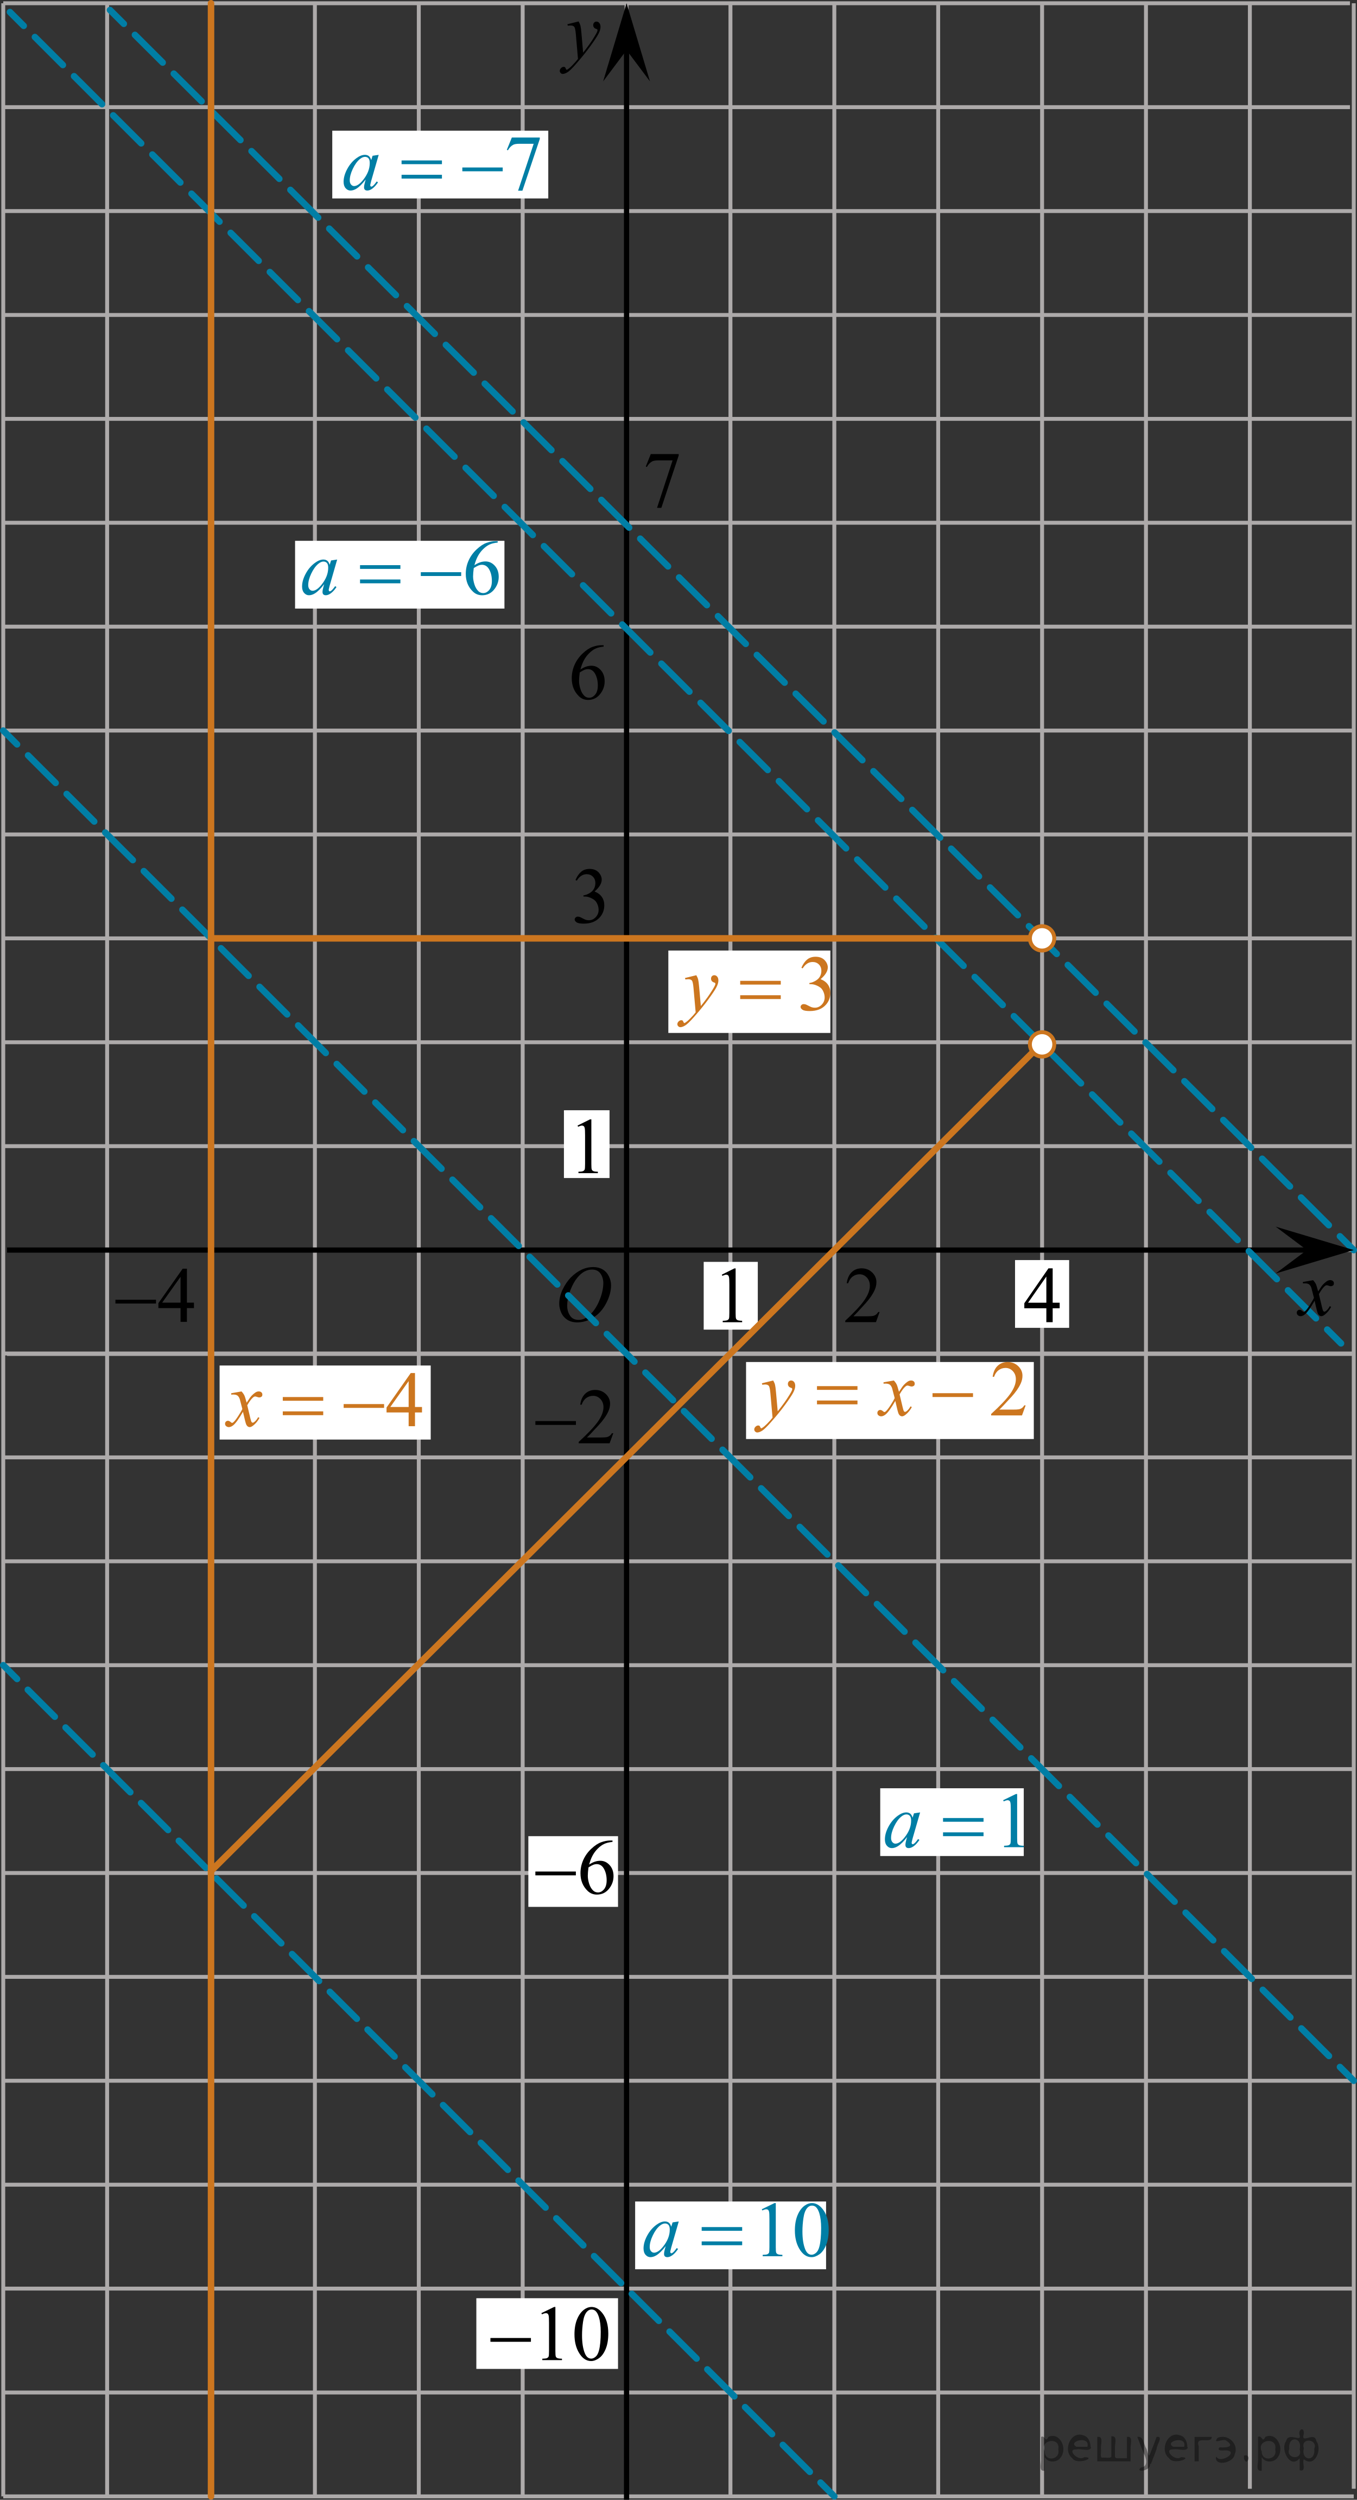 <?xml version="1.0" encoding="utf-8"?>
<!-- Generator: Adobe Illustrator 27.2.0, SVG Export Plug-In . SVG Version: 6.00 Build 0)  -->
<svg version="1.1" id="Слой_1" xmlns="http://www.w3.org/2000/svg" xmlns:xlink="http://www.w3.org/1999/xlink" x="0px" y="0px"
	 width="260.818px" height="480.386px" viewBox="0 0 260.818 480.386" enable-background="new 0 0 260.818 480.386"
	 xml:space="preserve">
<rect x="0" y="0" width="260.818" height="480.386" fill="#333333" stroke="none"/>
<g>
	<g>
		<g>
			<g>
				<g>
					<g>
						<g>
							<g>
								<g>
									<g>
										<g>
											<g>
												<g>
													<g>
														<g>
															<g>
																<g>
																	<g>
																		<g>
																			<g>
																				<g>
																					<g>
																						<defs>
																							<rect id="SVGID_1_" x="104.515" y="239.934" width="16.511" height="18.146"/>
																						</defs>
																						<clipPath id="SVGID_00000036228595815470486660000003582244515711146661_">
																							<use xlink:href="#SVGID_1_"  overflow="visible"/>
																						</clipPath>
																						<g clip-path="url(#SVGID_00000036228595815470486660000003582244515711146661_)">
																							<g enable-background="new    ">
																								<path d="M114.04,243.492c0.665,0,1.253,0.146,1.766,0.44c0.512,0.292,0.914,0.725,1.205,1.297
																									c0.29,0.572,0.435,1.166,0.435,1.78c0,1.09-0.311,2.233-0.935,3.43
																									c-0.623,1.197-1.437,2.111-2.441,2.741c-1.005,0.63-2.044,0.944-3.118,0.944
																									c-0.773,0-1.419-0.174-1.939-0.521c-0.52-0.347-0.904-0.806-1.153-1.375
																									c-0.248-0.57-0.373-1.122-0.373-1.657c0-0.95,0.225-1.889,0.676-2.815
																									s0.989-1.702,1.615-2.324c0.625-0.622,1.292-1.101,2.002-1.435S113.242,243.492,114.04,243.492
																									z M113.789,243.972c-0.493,0-0.974,0.124-1.444,0.371c-0.471,0.247-0.938,0.652-1.4,1.215
																									c-0.463,0.561-0.879,1.298-1.248,2.208c-0.453,1.119-0.68,2.177-0.68,3.171
																									c0,0.71,0.18,1.338,0.54,1.886c0.359,0.547,0.911,0.821,1.655,0.821
																									c0.448,0,0.888-0.113,1.319-0.338c0.431-0.225,0.88-0.609,1.348-1.154
																									c0.586-0.685,1.079-1.559,1.478-2.62c0.399-1.062,0.599-2.054,0.599-2.973
																									c0-0.68-0.18-1.281-0.54-1.804C115.055,244.233,114.513,243.972,113.789,243.972z"/>
																							</g>
																						</g>
																					</g>
																				</g>
																			</g>
																		</g>
																	</g>
																</g>
															</g>
														</g>
													</g>
												</g>
											</g>
										</g>
									</g>
								</g>
							</g>
						</g>
					</g>
				</g>
			</g>
		</g>
	</g>
</g>
<line fill="none" stroke="#ADAAAA" stroke-width="0.75" stroke-miterlimit="10" x1="220.258" y1="0.625" x2="220.258" y2="479.73"/>
<line fill="none" stroke="#ADAAAA" stroke-width="0.75" stroke-miterlimit="10" x1="200.292" y1="0.625" x2="200.292" y2="479.73"/>
<line fill="none" stroke="#ADAAAA" stroke-width="0.75" stroke-miterlimit="10" x1="180.323" y1="0.625" x2="180.323" y2="479.73"/>
<line fill="none" stroke="#ADAAAA" stroke-width="0.75" stroke-miterlimit="10" x1="160.359" y1="0.625" x2="160.359" y2="479.73"/>
<line fill="none" stroke="#ADAAAA" stroke-width="0.75" stroke-miterlimit="10" x1="140.392" y1="0.625" x2="140.392" y2="479.73"/>
<line fill="none" stroke="#ADAAAA" stroke-width="0.75" stroke-miterlimit="10" x1="120.424" y1="0.625" x2="120.424" y2="479.73"/>
<line fill="none" stroke="#ADAAAA" stroke-width="0.75" stroke-miterlimit="10" x1="100.46" y1="0.625" x2="100.46" y2="479.73"/>
<line fill="none" stroke="#ADAAAA" stroke-width="0.75" stroke-miterlimit="10" x1="80.491" y1="0.625" x2="80.491" y2="479.73"/>
<line fill="none" stroke="#ADAAAA" stroke-width="0.75" stroke-miterlimit="10" x1="60.525" y1="0.625" x2="60.525" y2="479.73"/>
<line fill="none" stroke="#ADAAAA" stroke-width="0.75" stroke-miterlimit="10" x1="40.559" y1="0.625" x2="40.559" y2="479.73"/>
<line fill="none" stroke="#ADAAAA" stroke-width="0.75" stroke-miterlimit="10" x1="20.59" y1="0.625" x2="20.59" y2="479.73"/>
<line fill="none" stroke="#ADAAAA" stroke-width="0.75" stroke-miterlimit="10" x1="0.625" y1="0.625" x2="0.625" y2="479.73"/>
<line fill="none" stroke="#ADAAAA" stroke-width="0.75" stroke-miterlimit="10" x1="0.625" y1="40.561" x2="260.193" y2="40.561"/>
<line fill="none" stroke="#ADAAAA" stroke-width="0.75" stroke-miterlimit="10" x1="0.625" y1="60.527" x2="260.193" y2="60.527"/>
<line fill="none" stroke="#ADAAAA" stroke-width="0.75" stroke-miterlimit="10" x1="0.625" y1="80.495" x2="260.193" y2="80.495"/>
<line fill="none" stroke="#ADAAAA" stroke-width="0.75" stroke-miterlimit="10" x1="0.625" y1="100.458" x2="260.193" y2="100.458"/>
<line fill="none" stroke="#ADAAAA" stroke-width="0.75" stroke-miterlimit="10" x1="0.625" y1="120.424" x2="260.193" y2="120.424"/>
<line fill="none" stroke="#ADAAAA" stroke-width="0.75" stroke-miterlimit="10" x1="0.625" y1="140.394" x2="260.193" y2="140.394"/>
<line fill="none" stroke="#ADAAAA" stroke-width="0.75" stroke-miterlimit="10" x1="0.625" y1="160.359" x2="260.193" y2="160.359"/>
<line fill="none" stroke="#ADAAAA" stroke-width="0.75" stroke-miterlimit="10" x1="0.625" y1="180.328" x2="260.193" y2="180.328"/>
<line fill="none" stroke="#ADAAAA" stroke-width="0.75" stroke-miterlimit="10" x1="0.625" y1="200.291" x2="260.193" y2="200.291"/>
<line fill="none" stroke="#ADAAAA" stroke-width="0.75" stroke-miterlimit="10" x1="0.625" y1="220.257" x2="260.193" y2="220.257"/>
<line fill="none" stroke="#ADAAAA" stroke-width="0.75" stroke-miterlimit="10" x1="1.352" y1="240.226" x2="260.193" y2="240.226"/>
<line fill="none" stroke="#ADAAAA" stroke-width="0.75" stroke-miterlimit="10" x1="1.352" y1="260.193" x2="260.193" y2="260.193"/>
<g>
	
		<line fill="none" stroke="#ADAAAA" stroke-width="0.75" stroke-miterlimit="10" x1="0.625" y1="260.101" x2="260.193" y2="260.101"/>
	
		<line fill="none" stroke="#ADAAAA" stroke-width="0.75" stroke-miterlimit="10" x1="0.625" y1="280.068" x2="260.193" y2="280.068"/>
	
		<line fill="none" stroke="#ADAAAA" stroke-width="0.75" stroke-miterlimit="10" x1="0.625" y1="300.037" x2="260.193" y2="300.037"/>
	<line fill="none" stroke="#ADAAAA" stroke-width="0.75" stroke-miterlimit="10" x1="0.625" y1="320" x2="260.193" y2="320"/>
	
		<line fill="none" stroke="#ADAAAA" stroke-width="0.75" stroke-miterlimit="10" x1="0.625" y1="339.966" x2="260.193" y2="339.966"/>
	
		<line fill="none" stroke="#ADAAAA" stroke-width="0.75" stroke-miterlimit="10" x1="0.625" y1="359.935" x2="260.193" y2="359.935"/>
	
		<line fill="none" stroke="#ADAAAA" stroke-width="0.75" stroke-miterlimit="10" x1="0.625" y1="379.897" x2="260.193" y2="379.897"/>
	
		<line fill="none" stroke="#ADAAAA" stroke-width="0.75" stroke-miterlimit="10" x1="0.625" y1="399.862" x2="260.193" y2="399.862"/>
	
		<line fill="none" stroke="#ADAAAA" stroke-width="0.75" stroke-miterlimit="10" x1="0.625" y1="419.835" x2="260.193" y2="419.835"/>
	
		<line fill="none" stroke="#ADAAAA" stroke-width="0.75" stroke-miterlimit="10" x1="0.625" y1="439.802" x2="260.193" y2="439.802"/>
	
		<line fill="none" stroke="#ADAAAA" stroke-width="0.75" stroke-miterlimit="10" x1="0.625" y1="459.769" x2="260.193" y2="459.769"/>
	
		<line fill="none" stroke="#ADAAAA" stroke-width="0.75" stroke-miterlimit="10" x1="0.625" y1="479.73" x2="260.193" y2="479.73"/>
</g>
<line fill="none" stroke="#ADAAAA" stroke-width="0.75" stroke-miterlimit="10" x1="260.193" y1="0.625" x2="260.193" y2="478.266"/>
<line fill="none" stroke="#ADAAAA" stroke-width="0.75" stroke-miterlimit="10" x1="240.227" y1="0.625" x2="240.227" y2="478.266"/>
<line fill="none" stroke="#ADAAAA" stroke-width="0.75" stroke-miterlimit="10" x1="0.627" y1="0.625" x2="259.468" y2="0.625"/>
<line fill="none" stroke="#ADAAAA" stroke-width="0.75" stroke-miterlimit="10" x1="0.627" y1="20.591" x2="259.468" y2="20.591"/>
<line fill="none" stroke="#000000" stroke-miterlimit="10" x1="120.424" y1="480.386" x2="120.424" y2="8.131"/>
<rect x="135.252" y="242.496" fill="#FFFFFF" width="10.397" height="13.021"/>
<line fill="none" stroke="#000000" stroke-miterlimit="10" x1="1.352" y1="240.226" x2="253.593" y2="240.226"/>
<polygon points="120.426,9.631 115.926,15.637 120.426,0.625 124.926,15.637 "/>
<g>
	<defs>
		<rect id="SVGID_00000065758264598228887220000004930357178740134294_" x="104.889" y="1.167" width="13.74" height="16.7"/>
	</defs>
	<clipPath id="SVGID_00000176036390104462012370000005396548209790425513_">
		<use xlink:href="#SVGID_00000065758264598228887220000004930357178740134294_"  overflow="visible"/>
	</clipPath>
	<g clip-path="url(#SVGID_00000176036390104462012370000005396548209790425513_)">
		<g>
			<path d="M111.219,4.147c0.17,0.29,0.28,0.56,0.35,0.81c0.06,0.25,0.13,0.75,0.19,1.48l0.32,3.68c0.3-0.36,0.72-0.93,1.28-1.7
				c0.27-0.38,0.61-0.89,1-1.55c0.24-0.4,0.39-0.68,0.44-0.84c0.03-0.08,0.04-0.16,0.04-0.25c0-0.05-0.02-0.1-0.05-0.13
				s-0.12-0.08-0.27-0.12c-0.15-0.05-0.27-0.13-0.36-0.26c-0.1-0.13-0.14-0.27-0.14-0.44c0-0.2,0.06-0.37,0.18-0.49
				c0.12-0.12,0.27-0.19,0.44-0.19c0.22,0,0.4,0.09,0.55,0.27s0.23,0.43,0.23,0.75c0,0.39-0.13,0.84-0.4,1.35
				c-0.27,0.51-0.78,1.28-1.54,2.33s-1.68,2.19-2.75,3.42c-0.74,0.85-1.29,1.39-1.65,1.61s-0.67,0.33-0.92,0.33
				c-0.15,0-0.29-0.06-0.4-0.18s-0.17-0.25-0.17-0.41c0-0.19,0.08-0.37,0.24-0.53c0.16-0.16,0.33-0.24,0.52-0.24
				c0.1,0,0.18,0.02,0.24,0.07c0.04,0.03,0.08,0.1,0.13,0.21c0.05,0.12,0.09,0.2,0.13,0.24c0.02,0.02,0.05,0.04,0.09,0.04
				c0.03,0,0.08-0.03,0.16-0.08c0.27-0.17,0.59-0.44,0.94-0.81c0.47-0.49,0.82-0.89,1.05-1.2l-0.41-4.74
				c-0.07-0.78-0.17-1.26-0.31-1.43s-0.37-0.25-0.69-0.25c-0.1,0-0.29,0.01-0.55,0.04l-0.07-0.28l2.16-0.54V4.147z"/>
		</g>
	</g>
</g>
<g>
	<g>
		
			<line fill="none" stroke="#007EA5" stroke-width="1.25" stroke-linecap="round" stroke-linejoin="round" x1="0.625" y1="320" x2="3.277" y2="322.652"/>
		
			<line fill="none" stroke="#007EA5" stroke-width="1.25" stroke-linecap="round" stroke-linejoin="round" stroke-dasharray="7.329,2.932" x1="5.35" y1="324.724" x2="156.671" y2="476.042"/>
		
			<line fill="none" stroke="#007EA5" stroke-width="1.25" stroke-linecap="round" stroke-linejoin="round" x1="157.707" y1="477.078" x2="160.359" y2="479.73"/>
	</g>
</g>
<g>
	<g>
		
			<line fill="none" stroke="#007EA5" stroke-width="1.25" stroke-linecap="round" stroke-linejoin="round" x1="0.625" y1="140.394" x2="3.277" y2="143.045"/>
		
			<line fill="none" stroke="#007EA5" stroke-width="1.25" stroke-linecap="round" stroke-linejoin="round" stroke-dasharray="7.49,2.996" x1="5.396" y1="145.163" x2="256.481" y2="396.152"/>
		
			<line fill="none" stroke="#007EA5" stroke-width="1.25" stroke-linecap="round" stroke-linejoin="round" x1="257.541" y1="397.211" x2="260.193" y2="399.862"/>
	</g>
</g>
<g>
	<g>
		
			<line fill="none" stroke="#007EA5" stroke-width="1.25" stroke-linecap="round" stroke-linejoin="round" x1="1.906" y1="2.314" x2="4.558" y2="4.966"/>
		
			<line fill="none" stroke="#007EA5" stroke-width="1.25" stroke-linecap="round" stroke-linejoin="round" stroke-dasharray="7.603,3.041" x1="6.708" y1="7.117" x2="254.021" y2="254.429"/>
		
			<line fill="none" stroke="#007EA5" stroke-width="1.25" stroke-linecap="round" stroke-linejoin="round" x1="255.096" y1="255.504" x2="257.748" y2="258.156"/>
	</g>
</g>
<rect x="56.714" y="103.93" fill="#FFFFFF" width="40.241" height="13.021"/>
<g>
	<g>
		
			<line fill="none" stroke="#007EA5" stroke-width="1.25" stroke-linecap="round" stroke-linejoin="round" x1="21.141" y1="1.927" x2="23.797" y2="4.575"/>
		
			<line fill="none" stroke="#007EA5" stroke-width="1.25" stroke-linecap="round" stroke-linejoin="round" stroke-dasharray="7.535,3.014" x1="25.932" y1="6.703" x2="256.47" y2="236.515"/>
		
			<line fill="none" stroke="#007EA5" stroke-width="1.25" stroke-linecap="round" stroke-linejoin="round" x1="257.537" y1="237.579" x2="260.193" y2="240.226"/>
	</g>
</g>
<line fill="none" stroke="#CC761F" stroke-width="1.25" stroke-linecap="round" stroke-linejoin="round" stroke-miterlimit="10" x1="200.487" y1="200.241" x2="40.559" y2="359.56"/>
<line fill="none" stroke="#CC761F" stroke-width="1.25" stroke-linecap="round" stroke-linejoin="round" stroke-miterlimit="10" x1="40.559" y1="0.625" x2="40.559" y2="479.73"/>
<rect x="63.863" y="25.115" fill="#FFFFFF" width="41.517" height="13.021"/>
<line fill="none" stroke="#CC761F" stroke-width="1.25" stroke-linecap="round" stroke-linejoin="round" stroke-miterlimit="10" x1="40.559" y1="180.328" x2="200.292" y2="180.328"/>
<circle fill="#FFFFFF" stroke="#CC761F" stroke-width="0.75" stroke-miterlimit="10" cx="200.292" cy="180.325" r="2.34"/>
<rect x="195.094" y="242.15" fill="#FFFFFF" width="10.397" height="13.021"/>
<rect x="128.456" y="182.665" fill="#FFFFFF" width="31.145" height="15.837"/>
<circle fill="#FFFFFF" stroke="#CC761F" stroke-width="0.75" stroke-miterlimit="10" cx="200.292" cy="200.7" r="2.34"/>
<g>
	<defs>
		<polygon id="SVGID_00000141413535815463551670000002165820021413989815_" points="63.15,40.561 107.171,40.561 107.171,22.69 
			63.15,22.69 63.15,40.561 		"/>
	</defs>
	<clipPath id="SVGID_00000026867262485489048600000013289641441259621305_">
		<use xlink:href="#SVGID_00000141413535815463551670000002165820021413989815_"  overflow="visible"/>
	</clipPath>
	<g clip-path="url(#SVGID_00000026867262485489048600000013289641441259621305_)">
		<path fill="#007EA5" d="M98.376,26.427h5.372v0.281l-3.34,9.938h-0.828l2.993-9.015h-2.756
			c-0.557,0-0.953,0.066-1.19,0.199c-0.414,0.227-0.747,0.576-0.998,1.048l-0.214-0.081L98.376,26.427z"/>
	</g>
	<g clip-path="url(#SVGID_00000026867262485489048600000013289641441259621305_)">
		<path fill="#007EA5" d="M72.786,29.757l-1.44,5.006l-0.163,0.672c-0.015,0.065-0.022,0.118-0.022,0.163
			c0,0.079,0.025,0.148,0.074,0.207c0.039,0.044,0.088,0.066,0.147,0.066c0.064,0,0.148-0.04,0.252-0.118
			c0.192-0.143,0.448-0.438,0.768-0.886l0.252,0.177c-0.34,0.512-0.69,0.902-1.049,1.17
			c-0.359,0.268-0.692,0.402-0.998,0.402c-0.212,0-0.371-0.053-0.477-0.159c-0.106-0.106-0.159-0.26-0.159-0.461
			c0-0.241,0.054-0.559,0.163-0.953l0.155-0.554c-0.645,0.842-1.239,1.43-1.781,1.765
			c-0.389,0.241-0.771,0.362-1.145,0.362c-0.359,0-0.67-0.149-0.931-0.447c-0.261-0.298-0.392-0.708-0.392-1.23
			c0-0.783,0.235-1.608,0.706-2.477c0.47-0.869,1.067-1.564,1.792-2.086c0.566-0.414,1.101-0.62,1.603-0.62
			c0.3,0,0.55,0.079,0.75,0.236c0.199,0.158,0.351,0.418,0.455,0.783l0.266-0.842L72.786,29.757z M70.156,30.14
			c-0.315,0-0.65,0.148-1.005,0.443c-0.502,0.418-0.949,1.039-1.341,1.86c-0.392,0.822-0.587,1.565-0.587,2.23
			c0,0.335,0.084,0.599,0.251,0.794c0.168,0.194,0.359,0.291,0.576,0.291c0.537,0,1.121-0.397,1.752-1.189
			c0.842-1.053,1.264-2.134,1.264-3.241c0-0.418-0.082-0.721-0.244-0.908S70.437,30.14,70.156,30.14z"/>
	</g>
	<g clip-path="url(#SVGID_00000026867262485489048600000013289641441259621305_)">
		<path fill="#007EA5" d="M77.182,30.835H84.94v0.716h-7.758V30.835z M77.182,33.589H84.94v0.731h-7.758V33.589z"/>
		<path fill="#007EA5" d="M88.861,32.186h7.758v0.731h-7.758V32.186z"/>
	</g>
</g>
<rect x="122.076" y="423.063" fill="#FFFFFF" width="36.697" height="13.021"/>
<g>
	<defs>
		<polygon id="SVGID_00000036226495940341230680000007217353975976129454_" points="55.17,118.334 99.192,118.334 
			99.192,100.463 55.17,100.463 55.17,118.334 		"/>
	</defs>
	<clipPath id="SVGID_00000170984863720054944040000016327157278876915354_">
		<use xlink:href="#SVGID_00000036226495940341230680000007217353975976129454_"  overflow="visible"/>
	</clipPath>
	<g clip-path="url(#SVGID_00000170984863720054944040000016327157278876915354_)">
		<path fill="#007EA5" d="M95.655,103.993v0.273c-0.65,0.064-1.181,0.193-1.592,0.388
			c-0.412,0.194-0.818,0.491-1.219,0.89c-0.402,0.399-0.734,0.843-0.998,1.333
			c-0.264,0.49-0.484,1.072-0.662,1.746c0.71-0.487,1.421-0.731,2.136-0.731c0.685,0,1.278,0.276,1.781,0.827
			s0.753,1.26,0.753,2.127c0,0.836-0.253,1.6-0.761,2.289c-0.611,0.837-1.419,1.255-2.424,1.255
			c-0.685,0-1.266-0.227-1.744-0.679c-0.936-0.881-1.404-2.023-1.404-3.426c0-0.895,0.18-1.747,0.539-2.555
			c0.36-0.807,0.873-1.523,1.54-2.148s1.307-1.046,1.917-1.263c0.611-0.216,1.18-0.325,1.707-0.325H95.655z
			 M91.059,109.161c-0.088,0.665-0.133,1.201-0.133,1.609c0,0.473,0.087,0.986,0.262,1.54
			s0.435,0.993,0.78,1.318c0.251,0.231,0.556,0.347,0.916,0.347c0.429,0,0.811-0.202,1.149-0.606
			c0.337-0.403,0.506-0.98,0.506-1.728c0-0.842-0.168-1.57-0.502-2.186c-0.335-0.615-0.81-0.923-1.426-0.923
			c-0.187,0-0.388,0.04-0.602,0.118C91.794,108.731,91.478,108.901,91.059,109.161z"/>
	</g>
	<g clip-path="url(#SVGID_00000170984863720054944040000016327157278876915354_)">
		<path fill="#007EA5" d="M64.804,107.529l-1.44,5.006l-0.163,0.672c-0.015,0.065-0.022,0.118-0.022,0.163
			c0,0.079,0.025,0.148,0.074,0.207c0.039,0.044,0.088,0.066,0.147,0.066c0.064,0,0.148-0.04,0.252-0.118
			c0.192-0.143,0.448-0.438,0.768-0.886l0.252,0.177c-0.34,0.512-0.69,0.902-1.049,1.17
			c-0.359,0.268-0.692,0.402-0.998,0.402c-0.212,0-0.371-0.053-0.477-0.159c-0.106-0.106-0.159-0.26-0.159-0.461
			c0-0.241,0.054-0.559,0.163-0.953l0.155-0.554c-0.645,0.842-1.239,1.43-1.781,1.765
			c-0.389,0.241-0.771,0.362-1.145,0.362c-0.359,0-0.67-0.149-0.931-0.447c-0.261-0.298-0.392-0.708-0.392-1.23
			c0-0.783,0.235-1.608,0.706-2.477c0.47-0.869,1.067-1.564,1.792-2.086c0.566-0.414,1.101-0.62,1.603-0.62
			c0.3,0,0.55,0.079,0.75,0.236c0.199,0.158,0.351,0.418,0.455,0.783l0.266-0.842L64.804,107.529z
			 M62.173,107.913c-0.315,0-0.65,0.148-1.005,0.443c-0.502,0.418-0.949,1.039-1.341,1.86
			c-0.392,0.822-0.587,1.565-0.587,2.23c0,0.335,0.084,0.599,0.251,0.794c0.168,0.194,0.359,0.291,0.576,0.291
			c0.537,0,1.121-0.397,1.752-1.189c0.842-1.053,1.264-2.134,1.264-3.241c0-0.418-0.082-0.721-0.244-0.908
			S62.454,107.913,62.173,107.913z"/>
	</g>
	<g clip-path="url(#SVGID_00000170984863720054944040000016327157278876915354_)">
		<path fill="#007EA5" d="M69.2,108.608h7.758v0.716h-7.758V108.608z M69.2,111.362h7.758v0.731h-7.758V111.362z"/>
		<path fill="#007EA5" d="M80.88,109.959h7.758v0.731h-7.758V109.959z"/>
	</g>
</g>
<rect x="169.182" y="343.652" fill="#FFFFFF" width="27.585" height="13.021"/>
<g>
	<defs>
		<polygon id="SVGID_00000132781411801039415440000007535973712426188975_" points="127.473,201.025 163.422,201.025 
			163.422,180.325 127.473,180.325 127.473,201.025 		"/>
	</defs>
	<clipPath id="SVGID_00000088123644084619802780000002813741593255591861_">
		<use xlink:href="#SVGID_00000132781411801039415440000007535973712426188975_"  overflow="visible"/>
	</clipPath>
	<g clip-path="url(#SVGID_00000088123644084619802780000002813741593255591861_)">
		<path fill="#CC761F" d="M154.031,185.978c0.287-0.677,0.649-1.199,1.088-1.567c0.438-0.368,0.983-0.552,1.638-0.552
			c0.807,0,1.426,0.262,1.856,0.786c0.326,0.391,0.49,0.808,0.49,1.252c0,0.731-0.461,1.488-1.382,2.268
			c0.619,0.242,1.087,0.588,1.403,1.038c0.317,0.45,0.476,0.978,0.476,1.586c0,0.87-0.277,1.623-0.832,2.261
			c-0.723,0.83-1.77,1.245-3.141,1.245c-0.679,0-1.141-0.084-1.386-0.252s-0.367-0.348-0.367-0.541
			c0-0.143,0.058-0.269,0.175-0.378c0.116-0.109,0.256-0.163,0.419-0.163c0.124,0,0.25,0.019,0.379,0.059
			c0.084,0.025,0.275,0.115,0.572,0.271c0.297,0.156,0.502,0.248,0.616,0.278c0.183,0.054,0.379,0.082,0.587,0.082
			c0.505,0,0.944-0.195,1.317-0.586c0.374-0.39,0.561-0.852,0.561-1.386c0-0.391-0.087-0.771-0.261-1.142
			c-0.128-0.277-0.27-0.487-0.423-0.63c-0.213-0.198-0.505-0.377-0.876-0.538c-0.372-0.161-0.75-0.241-1.137-0.241
			h-0.237v-0.223c0.391-0.049,0.783-0.19,1.177-0.422c0.394-0.232,0.68-0.511,0.857-0.837
			c0.179-0.326,0.268-0.685,0.268-1.075c0-0.509-0.159-0.92-0.478-1.234c-0.319-0.314-0.717-0.471-1.192-0.471
			c-0.768,0-1.408,0.41-1.923,1.23L154.031,185.978z"/>
	</g>
	<g clip-path="url(#SVGID_00000088123644084619802780000002813741593255591861_)">
		<path fill="#CC761F" d="M133.833,187.408c0.169,0.287,0.285,0.555,0.35,0.804s0.129,0.74,0.193,1.471l0.326,3.647
			c0.297-0.356,0.728-0.919,1.292-1.69c0.273-0.376,0.609-0.887,1.011-1.534c0.242-0.396,0.391-0.672,0.445-0.831
			c0.029-0.079,0.045-0.16,0.045-0.244c0-0.055-0.018-0.099-0.053-0.134c-0.034-0.034-0.125-0.075-0.271-0.122
			c-0.146-0.047-0.268-0.133-0.364-0.259c-0.097-0.127-0.144-0.271-0.144-0.434c0-0.202,0.06-0.365,0.178-0.489
			c0.119-0.123,0.268-0.185,0.446-0.185c0.218,0,0.403,0.09,0.557,0.271c0.153,0.181,0.231,0.429,0.231,0.745
			c0,0.39-0.134,0.836-0.401,1.338s-0.782,1.271-1.545,2.309c-0.763,1.038-1.685,2.169-2.769,3.395
			c-0.748,0.845-1.303,1.377-1.664,1.597s-0.671,0.33-0.928,0.33c-0.153,0-0.289-0.059-0.405-0.174
			c-0.116-0.116-0.174-0.251-0.174-0.404c0-0.193,0.08-0.369,0.241-0.526c0.161-0.158,0.335-0.237,0.523-0.237
			c0.099,0,0.181,0.022,0.245,0.067c0.039,0.024,0.083,0.095,0.13,0.211s0.09,0.194,0.13,0.233
			c0.024,0.025,0.055,0.037,0.089,0.037c0.03,0,0.082-0.024,0.156-0.074c0.273-0.168,0.589-0.435,0.95-0.8
			c0.476-0.484,0.827-0.879,1.055-1.186l-0.416-4.699c-0.069-0.776-0.173-1.248-0.311-1.415s-0.371-0.252-0.698-0.252
			c-0.103,0-0.289,0.015-0.557,0.044l-0.067-0.274L133.833,187.408z"/>
	</g>
	<g clip-path="url(#SVGID_00000088123644084619802780000002813741593255591861_)">
		<path fill="#CC761F" d="M142.268,188.49h7.798v0.719h-7.798V188.49z M142.268,191.256h7.798v0.733h-7.798V191.256z"
			/>
	</g>
</g>
<rect x="143.395" y="261.738" fill="#FFFFFF" width="55.305" height="14.802"/>
<g>
	<defs>
		<polygon id="SVGID_00000083790652122648690650000002843852282774747309_" points="142.267,278.908 200.226,278.908 
			200.226,258.208 142.267,258.208 142.267,278.908 		"/>
	</defs>
	<clipPath id="SVGID_00000052072748655485886910000002465124402219211654_">
		<use xlink:href="#SVGID_00000083790652122648690650000002843852282774747309_"  overflow="visible"/>
	</clipPath>
	<g clip-path="url(#SVGID_00000052072748655485886910000002465124402219211654_)">
		<path fill="#CC761F" d="M197.134,270.065l-0.704,1.935h-5.93v-0.274c1.744-1.591,2.973-2.891,3.684-3.898
			c0.712-1.009,1.067-1.93,1.067-2.765c0-0.638-0.195-1.162-0.585-1.572c-0.391-0.41-0.857-0.615-1.401-0.615
			c-0.494,0-0.938,0.144-1.331,0.434c-0.393,0.289-0.683,0.713-0.87,1.272h-0.274
			c0.123-0.914,0.44-1.615,0.952-2.104s1.15-0.734,1.916-0.734c0.815,0,1.496,0.262,2.042,0.786
			c0.546,0.523,0.819,1.142,0.819,1.853c0,0.509-0.118,1.019-0.355,1.527c-0.366,0.8-0.959,1.647-1.779,2.542
			c-1.23,1.345-1.999,2.154-2.306,2.432h2.624c0.534,0,0.908-0.021,1.123-0.06s0.409-0.12,0.582-0.241
			s0.324-0.293,0.452-0.515H197.134z"/>
	</g>
	<g clip-path="url(#SVGID_00000052072748655485886910000002465124402219211654_)">
		<path fill="#CC761F" d="M148.61,265.292c0.168,0.286,0.284,0.555,0.348,0.804c0.065,0.25,0.129,0.74,0.193,1.472
			l0.326,3.647c0.296-0.355,0.727-0.919,1.289-1.69c0.273-0.376,0.608-0.887,1.009-1.534
			c0.241-0.396,0.39-0.673,0.444-0.831c0.029-0.078,0.045-0.16,0.045-0.244c0-0.055-0.018-0.099-0.053-0.134
			c-0.034-0.034-0.124-0.075-0.271-0.122c-0.145-0.047-0.267-0.133-0.363-0.259
			c-0.096-0.127-0.144-0.272-0.144-0.435c0-0.202,0.06-0.365,0.179-0.488c0.118-0.124,0.267-0.185,0.444-0.185
			c0.218,0,0.402,0.09,0.556,0.271s0.231,0.429,0.231,0.745c0,0.39-0.134,0.836-0.4,1.338
			c-0.268,0.501-0.781,1.27-1.542,2.309s-1.683,2.169-2.765,3.394c-0.746,0.845-1.3,1.378-1.66,1.598
			c-0.361,0.22-0.67,0.33-0.927,0.33c-0.153,0-0.288-0.059-0.404-0.175c-0.115-0.116-0.174-0.251-0.174-0.403
			c0-0.193,0.08-0.369,0.241-0.526c0.16-0.158,0.335-0.237,0.522-0.237c0.099,0,0.181,0.022,0.244,0.066
			c0.04,0.024,0.083,0.095,0.13,0.211s0.09,0.194,0.13,0.233c0.024,0.025,0.055,0.037,0.089,0.037
			c0.029,0,0.081-0.024,0.155-0.074c0.273-0.168,0.588-0.435,0.949-0.8c0.475-0.484,0.825-0.88,1.053-1.187
			l-0.415-4.699c-0.069-0.775-0.174-1.247-0.311-1.415c-0.139-0.168-0.371-0.252-0.697-0.252
			c-0.103,0-0.289,0.015-0.556,0.044l-0.066-0.274L148.61,265.292z"/>
		<path fill="#CC761F" d="M171.798,265.292c0.242,0.257,0.425,0.514,0.548,0.77c0.089,0.178,0.235,0.644,0.438,1.401
			l0.652-0.979c0.173-0.237,0.383-0.464,0.63-0.679s0.465-0.361,0.652-0.44c0.119-0.05,0.25-0.074,0.393-0.074
			c0.213,0,0.382,0.057,0.508,0.17c0.126,0.114,0.19,0.252,0.19,0.415c0,0.189-0.037,0.316-0.111,0.386
			c-0.139,0.124-0.297,0.185-0.475,0.185c-0.103,0-0.215-0.022-0.333-0.066c-0.232-0.079-0.389-0.119-0.467-0.119
			c-0.119,0-0.26,0.069-0.423,0.208c-0.307,0.257-0.672,0.753-1.097,1.489l0.607,2.55
			c0.094,0.391,0.173,0.624,0.237,0.7c0.065,0.077,0.128,0.115,0.192,0.115c0.103,0,0.225-0.057,0.363-0.171
			c0.272-0.227,0.504-0.523,0.697-0.889l0.259,0.133c-0.311,0.583-0.706,1.067-1.185,1.453
			c-0.273,0.218-0.502,0.326-0.69,0.326c-0.276,0-0.497-0.155-0.66-0.467c-0.103-0.193-0.318-1.023-0.644-2.49
			c-0.77,1.339-1.389,2.201-1.853,2.586c-0.302,0.247-0.594,0.371-0.875,0.371c-0.197,0-0.378-0.071-0.541-0.215
			c-0.119-0.108-0.178-0.255-0.178-0.438c0-0.163,0.055-0.299,0.163-0.407c0.108-0.109,0.242-0.163,0.4-0.163
			c0.157,0,0.326,0.079,0.504,0.236c0.128,0.114,0.227,0.171,0.296,0.171c0.06,0,0.136-0.039,0.231-0.118
			c0.231-0.189,0.548-0.594,0.948-1.216c0.4-0.623,0.662-1.072,0.786-1.35c-0.307-1.2-0.473-1.835-0.497-1.904
			c-0.113-0.321-0.262-0.549-0.444-0.682c-0.184-0.134-0.452-0.2-0.809-0.2c-0.113,0-0.244,0.005-0.393,0.015
			v-0.267L171.798,265.292z"/>
	</g>
	<g clip-path="url(#SVGID_00000052072748655485886910000002465124402219211654_)">
		<path fill="#CC761F" d="M157.026,266.374h7.782v0.719h-7.782V266.374z M157.026,269.138h7.782v0.733h-7.782V269.138z"
			/>
		<path fill="#CC761F" d="M179.232,267.73h7.783v0.733h-7.783V267.73z"/>
	</g>
</g>
<rect x="42.209" y="262.411" fill="#FFFFFF" width="40.575" height="14.231"/>
<g>
	<defs>
		<polygon id="SVGID_00000115505745163090071310000008015128412834632613_" points="40.559,278.197 84.65,278.197 
			84.65,260.326 40.559,260.326 40.559,278.197 		"/>
	</defs>
	<clipPath id="SVGID_00000157287307211164725690000008139319225178219697_">
		<use xlink:href="#SVGID_00000115505745163090071310000008015128412834632613_"  overflow="visible"/>
	</clipPath>
	<g clip-path="url(#SVGID_00000157287307211164725690000008139319225178219697_)">
		<path fill="#CC761F" d="M81.109,270.382v1.049h-1.347v2.644h-1.222v-2.644H74.294v-0.945l4.654-6.63h0.815v6.526
			H81.109z M78.541,270.382v-4.969l-3.522,4.969H78.541z"/>
	</g>
	<g clip-path="url(#SVGID_00000157287307211164725690000008139319225178219697_)">
		<path fill="#CC761F" d="M46.42,267.392c0.242,0.256,0.425,0.513,0.548,0.769c0.089,0.177,0.234,0.642,0.436,1.395
			l0.651-0.975c0.173-0.236,0.382-0.462,0.629-0.676c0.247-0.215,0.464-0.36,0.651-0.44
			c0.118-0.049,0.249-0.074,0.393-0.074c0.212,0,0.381,0.057,0.507,0.17s0.189,0.251,0.189,0.414
			c0,0.186-0.037,0.315-0.111,0.384c-0.138,0.123-0.296,0.185-0.474,0.185c-0.103,0-0.214-0.022-0.333-0.066
			c-0.231-0.079-0.387-0.118-0.466-0.118c-0.118,0-0.259,0.068-0.422,0.206c-0.306,0.257-0.671,0.751-1.096,1.484
			l0.607,2.54c0.094,0.389,0.173,0.621,0.236,0.698c0.065,0.076,0.129,0.114,0.192,0.114
			c0.103,0,0.225-0.057,0.363-0.17c0.271-0.227,0.503-0.521,0.695-0.886l0.259,0.133
			c-0.31,0.58-0.705,1.062-1.184,1.447c-0.272,0.216-0.501,0.324-0.689,0.324c-0.276,0-0.496-0.155-0.658-0.465
			c-0.104-0.192-0.318-1.02-0.644-2.481c-0.769,1.334-1.387,2.193-1.85,2.577
			c-0.302,0.246-0.593,0.369-0.874,0.369c-0.197,0-0.377-0.071-0.54-0.214c-0.118-0.108-0.178-0.254-0.178-0.435
			c0-0.162,0.055-0.298,0.163-0.406s0.242-0.162,0.399-0.162c0.158,0,0.326,0.078,0.504,0.236
			c0.128,0.113,0.227,0.17,0.296,0.17c0.059,0,0.136-0.04,0.23-0.118c0.231-0.188,0.547-0.591,0.947-1.211
			c0.399-0.621,0.661-1.068,0.784-1.344c-0.306-1.196-0.472-1.829-0.496-1.898
			c-0.113-0.319-0.262-0.546-0.443-0.679c-0.183-0.133-0.452-0.199-0.807-0.199c-0.114,0-0.245,0.005-0.393,0.015
			V267.74L46.42,267.392z"/>
	</g>
	<g clip-path="url(#SVGID_00000157287307211164725690000008139319225178219697_)">
		<path fill="#CC761F" d="M54.352,268.47h7.771v0.716h-7.771V268.47z M54.352,271.224h7.771v0.731h-7.771V271.224z"/>
		<path fill="#CC761F" d="M66.05,269.822h7.771v0.731h-7.771V269.822z"/>
	</g>
</g>
<rect x="108.389" y="213.358" fill="#FFFFFF" width="8.764" height="13.021"/>
<g>
	<defs>
		<polygon id="SVGID_00000137847269349950844700000005879767599379445166_" points="167.172,359.099 200.292,359.099 
			200.292,341.228 167.172,341.228 167.172,359.099 		"/>
	</defs>
	<clipPath id="SVGID_00000109712050097693058770000007365638911833473446_">
		<use xlink:href="#SVGID_00000137847269349950844700000005879767599379445166_"  overflow="visible"/>
	</clipPath>
	<g clip-path="url(#SVGID_00000109712050097693058770000007365638911833473446_)">
		<path fill="#007EA5" d="M192.808,345.946l2.445-1.188h0.245v8.454c0,0.56,0.023,0.91,0.07,1.048
			c0.047,0.139,0.144,0.244,0.293,0.317c0.147,0.074,0.449,0.116,0.904,0.126v0.273h-3.78v-0.273
			c0.475-0.01,0.78-0.051,0.919-0.122s0.234-0.167,0.289-0.288c0.055-0.12,0.081-0.48,0.081-1.081v-5.405
			c0-0.729-0.024-1.196-0.073-1.402c-0.035-0.158-0.098-0.273-0.19-0.348c-0.092-0.073-0.201-0.11-0.33-0.11
			c-0.183,0-0.438,0.076-0.764,0.229L192.808,345.946z"/>
	</g>
	<g clip-path="url(#SVGID_00000109712050097693058770000007365638911833473446_)">
		<path fill="#007EA5" d="M176.848,348.294l-1.445,5.006l-0.163,0.672c-0.015,0.065-0.022,0.118-0.022,0.163
			c0,0.079,0.024,0.147,0.074,0.207c0.04,0.044,0.089,0.066,0.148,0.066c0.065,0,0.148-0.04,0.252-0.118
			c0.192-0.144,0.449-0.439,0.77-0.887l0.252,0.178c-0.341,0.512-0.691,0.901-1.052,1.17
			c-0.361,0.269-0.694,0.402-1.001,0.402c-0.213,0-0.372-0.053-0.478-0.158c-0.105-0.106-0.159-0.26-0.159-0.462
			c0-0.241,0.055-0.559,0.163-0.952l0.156-0.554c-0.647,0.842-1.243,1.43-1.787,1.765
			c-0.39,0.241-0.773,0.361-1.148,0.361c-0.36,0-0.672-0.148-0.934-0.446c-0.263-0.298-0.394-0.708-0.394-1.23
			c0-0.783,0.236-1.608,0.708-2.478c0.472-0.868,1.071-1.563,1.798-2.086c0.568-0.413,1.105-0.62,1.608-0.62
			c0.301,0,0.552,0.079,0.752,0.236c0.2,0.158,0.352,0.419,0.456,0.783l0.267-0.842L176.848,348.294z
			 M174.209,348.678c-0.316,0-0.652,0.148-1.008,0.443c-0.504,0.419-0.953,1.039-1.346,1.86
			c-0.393,0.822-0.589,1.565-0.589,2.231c0,0.335,0.084,0.599,0.252,0.794c0.168,0.194,0.36,0.291,0.578,0.291
			c0.538,0,1.124-0.397,1.757-1.188c0.845-1.054,1.268-2.134,1.268-3.241c0-0.419-0.082-0.722-0.245-0.908
			C174.713,348.771,174.49,348.678,174.209,348.678z"/>
	</g>
	<g clip-path="url(#SVGID_00000109712050097693058770000007365638911833473446_)">
		<path fill="#007EA5" d="M181.255,349.372h7.782v0.716h-7.782V349.372z M181.255,352.126h7.782v0.731h-7.782V352.126z"
			/>
	</g>
</g>
<g>
	<defs>
		<polygon id="SVGID_00000075147357132663490940000016438569954611268501_" points="120.791,437.706 162.191,437.706 
			162.191,419.835 120.791,419.835 120.791,437.706 		"/>
	</defs>
	<clipPath id="SVGID_00000113321954353206425330000011920890834316103818_">
		<use xlink:href="#SVGID_00000075147357132663490940000016438569954611268501_"  overflow="visible"/>
	</clipPath>
	<g clip-path="url(#SVGID_00000113321954353206425330000011920890834316103818_)">
		<path fill="#007EA5" d="M146.417,424.553l2.445-1.188h0.245v8.454c0,0.56,0.023,0.91,0.07,1.048
			c0.047,0.139,0.144,0.244,0.293,0.317c0.147,0.074,0.449,0.116,0.904,0.126v0.273h-3.78v-0.273
			c0.475-0.01,0.78-0.051,0.919-0.122s0.234-0.167,0.289-0.288c0.055-0.12,0.081-0.48,0.081-1.081v-5.405
			c0-0.729-0.024-1.196-0.073-1.402c-0.035-0.158-0.098-0.273-0.19-0.348c-0.092-0.073-0.201-0.11-0.33-0.11
			c-0.183,0-0.438,0.076-0.764,0.229L146.417,424.553z"/>
		<path fill="#007EA5" d="M152.776,428.636c0-1.142,0.173-2.125,0.519-2.95c0.346-0.824,0.806-1.438,1.379-1.842
			c0.444-0.32,0.904-0.479,1.378-0.479c0.771,0,1.463,0.391,2.076,1.174c0.766,0.97,1.148,2.284,1.148,3.942
			c0,1.162-0.168,2.148-0.504,2.961s-0.765,1.401-1.286,1.769c-0.521,0.366-1.024,0.55-1.508,0.55
			c-0.959,0-1.757-0.564-2.394-1.69C153.045,431.12,152.776,429.975,152.776,428.636z M154.229,428.821
			c0,1.378,0.171,2.503,0.512,3.374c0.281,0.733,0.701,1.101,1.26,1.101c0.268,0,0.544-0.119,0.83-0.358
			c0.287-0.238,0.505-0.639,0.652-1.199c0.228-0.847,0.341-2.041,0.341-3.581c0-1.143-0.118-2.095-0.355-2.857
			c-0.178-0.566-0.407-0.968-0.69-1.204c-0.202-0.162-0.447-0.243-0.733-0.243c-0.336,0-0.635,0.149-0.897,0.45
			c-0.355,0.408-0.598,1.051-0.726,1.927C154.293,427.105,154.229,427.969,154.229,428.821z"/>
	</g>
	<g clip-path="url(#SVGID_00000113321954353206425330000011920890834316103818_)">
		<path fill="#007EA5" d="M130.457,426.901l-1.445,5.006l-0.163,0.672c-0.015,0.065-0.022,0.118-0.022,0.163
			c0,0.079,0.024,0.147,0.074,0.207c0.04,0.044,0.089,0.066,0.148,0.066c0.065,0,0.148-0.04,0.252-0.118
			c0.192-0.144,0.449-0.439,0.77-0.887l0.252,0.178c-0.341,0.512-0.691,0.901-1.052,1.17
			c-0.361,0.269-0.694,0.402-1.001,0.402c-0.213,0-0.372-0.053-0.478-0.158c-0.105-0.106-0.159-0.26-0.159-0.462
			c0-0.241,0.055-0.559,0.163-0.952l0.156-0.554c-0.647,0.842-1.243,1.43-1.787,1.765
			c-0.39,0.241-0.773,0.361-1.148,0.361c-0.36,0-0.672-0.148-0.934-0.446c-0.263-0.298-0.394-0.708-0.394-1.23
			c0-0.783,0.236-1.608,0.708-2.478c0.472-0.868,1.071-1.563,1.798-2.086c0.568-0.413,1.105-0.62,1.608-0.62
			c0.301,0,0.552,0.079,0.752,0.236c0.2,0.158,0.352,0.419,0.456,0.783l0.267-0.842L130.457,426.901z
			 M127.818,427.285c-0.316,0-0.652,0.148-1.008,0.443c-0.504,0.419-0.953,1.039-1.346,1.86
			c-0.393,0.822-0.589,1.565-0.589,2.231c0,0.335,0.084,0.599,0.252,0.794c0.168,0.194,0.36,0.291,0.578,0.291
			c0.538,0,1.124-0.397,1.757-1.188c0.845-1.054,1.268-2.134,1.268-3.241c0-0.419-0.082-0.722-0.245-0.908
			C128.322,427.379,128.1,427.285,127.818,427.285z"/>
	</g>
	<g clip-path="url(#SVGID_00000113321954353206425330000011920890834316103818_)">
		<path fill="#007EA5" d="M134.864,427.979h7.782v0.716h-7.782V427.979z M134.864,430.733h7.782v0.731h-7.782V430.733z"
			/>
	</g>
</g>
<rect x="101.55" y="352.859" fill="#FFFFFF" width="17.234" height="13.587"/>
<g>
	<g>
		<g>
			<g>
				<g>
					<g>
						<g>
							<g>
								<g>
									<g>
										<g>
											<g>
												<g>
													<g>
														<g>
															<g>
																<g>
																	<g>
																		<g>
																			<g>
																				<defs>
																					
																						<rect id="SVGID_00000100351002269827819930000009158493917816432572_" x="194.111" y="240.169" width="12.363" height="16.699"/>
																				</defs>
																				<clipPath id="SVGID_00000137847828567499556730000008744191624653236619_">
																					<use xlink:href="#SVGID_00000100351002269827819930000009158493917816432572_"  overflow="visible"/>
																				</clipPath>
																				<g clip-path="url(#SVGID_00000137847828567499556730000008744191624653236619_)">
																					<g enable-background="new    ">
																						<path d="M203.669,250.344v1.062h-1.343v2.676h-1.217v-2.676h-4.235v-0.956l4.641-6.712h0.811
																							v6.606h1.343C203.669,250.344,203.669,250.344,203.669,250.344z M201.109,250.344v-5.029
																							l-3.512,5.029H201.109z"/>
																					</g>
																				</g>
																			</g>
																		</g>
																	</g>
																</g>
															</g>
														</g>
													</g>
												</g>
											</g>
										</g>
									</g>
								</g>
							</g>
						</g>
					</g>
				</g>
			</g>
		</g>
	</g>
</g>
<rect x="91.554" y="441.649" fill="#FFFFFF" width="27.23" height="13.587"/>
<g>
	<g>
		<g>
			<g>
				<g>
					<g>
						<g>
							<g>
								<g>
									<g>
										<g>
											<g>
												<g>
													<g>
														<g>
															<g>
																<g>
																	<g>
																		<g>
																			<g>
																				<defs>
																					
																						<rect id="SVGID_00000045592383318162056870000001045174865586490504_" x="107.785" y="163.413" width="12.362" height="18.08"/>
																				</defs>
																				<clipPath id="SVGID_00000026872208221196453500000014824953390067068822_">
																					<use xlink:href="#SVGID_00000045592383318162056870000001045174865586490504_"  overflow="visible"/>
																				</clipPath>
																				<g clip-path="url(#SVGID_00000026872208221196453500000014824953390067068822_)">
																					<g enable-background="new    ">
																						<path d="M110.612,169.115c0.286-0.682,0.646-1.209,1.081-1.58
																							c0.435-0.37,0.978-0.556,1.627-0.556c0.802,0,1.417,0.264,1.844,0.791
																							c0.325,0.394,0.487,0.815,0.487,1.263c0,0.737-0.458,1.499-1.373,2.285
																							c0.615,0.244,1.08,0.593,1.395,1.046s0.472,0.986,0.472,1.599
																							c0,0.876-0.275,1.636-0.826,2.278c-0.718,0.836-1.759,1.255-3.121,1.255
																							c-0.674,0-1.132-0.085-1.376-0.254c-0.244-0.17-0.365-0.352-0.365-0.546
																							c0-0.144,0.058-0.272,0.173-0.381s0.255-0.164,0.417-0.164c0.123,0,0.248,0.019,0.377,0.06
																							c0.084,0.025,0.273,0.116,0.568,0.273c0.295,0.157,0.499,0.25,0.612,0.28
																							c0.182,0.055,0.377,0.082,0.583,0.082c0.501,0,0.938-0.196,1.31-0.59
																							c0.371-0.394,0.557-0.859,0.557-1.397c0-0.394-0.086-0.777-0.258-1.15
																							c-0.128-0.279-0.268-0.49-0.42-0.635c-0.212-0.199-0.502-0.38-0.871-0.542
																							c-0.369-0.161-0.745-0.242-1.129-0.242h-0.236v-0.225c0.389-0.05,0.778-0.191,1.169-0.426
																							c0.391-0.233,0.675-0.516,0.852-0.844c0.177-0.329,0.266-0.69,0.266-1.083
																							c0-0.513-0.158-0.928-0.476-1.244c-0.317-0.315-0.712-0.474-1.184-0.474
																							c-0.763,0-1.399,0.413-1.911,1.239L110.612,169.115z"/>
																					</g>
																				</g>
																			</g>
																		</g>
																	</g>
																</g>
															</g>
														</g>
													</g>
												</g>
											</g>
										</g>
									</g>
								</g>
							</g>
						</g>
					</g>
				</g>
			</g>
		</g>
	</g>
</g>
<g>
	<g>
		<g>
			<g>
				<g>
					<g>
						<g>
							<g>
								<g>
									<g>
										<g>
											<g>
												<g>
													<g>
														<g>
															<g>
																<g>
																	<g>
																		<g>
																			<g>
																				<defs>
																					
																						<rect id="SVGID_00000003827795279505114720000009603712583177042082_" x="106.972" y="120.424" width="12.363" height="18.08"/>
																				</defs>
																				<clipPath id="SVGID_00000175283250237510761890000001435513499408030129_">
																					<use xlink:href="#SVGID_00000003827795279505114720000009603712583177042082_"  overflow="visible"/>
																				</clipPath>
																				<g clip-path="url(#SVGID_00000175283250237510761890000001435513499408030129_)">
																					<g enable-background="new    ">
																						<path d="M116.017,123.99v0.276c-0.649,0.065-1.179,0.195-1.59,0.392
																							c-0.411,0.197-0.816,0.497-1.217,0.9s-0.733,0.853-0.996,1.348
																							c-0.263,0.496-0.483,1.085-0.661,1.767c0.709-0.493,1.419-0.739,2.132-0.739
																							c0.684,0,1.276,0.279,1.778,0.837c0.501,0.558,0.752,1.274,0.752,2.15
																							c0,0.847-0.253,1.619-0.76,2.315c-0.61,0.847-1.417,1.27-2.42,1.27
																							c-0.684,0-1.264-0.23-1.741-0.688c-0.935-0.892-1.402-2.047-1.402-3.466
																							c0-0.906,0.179-1.768,0.539-2.584c0.359-0.816,0.872-1.541,1.538-2.174
																							c0.666-0.632,1.305-1.058,1.915-1.277c0.61-0.219,1.178-0.328,1.705-0.328h0.428
																							L116.017,123.99L116.017,123.99z M111.428,129.218c-0.089,0.673-0.133,1.216-0.133,1.629
																							c0,0.477,0.087,0.997,0.262,1.558c0.174,0.56,0.434,1.004,0.778,1.333
																							c0.251,0.234,0.556,0.351,0.915,0.351c0.428,0,0.81-0.204,1.147-0.612s0.506-0.991,0.506-1.748
																							c0-0.852-0.168-1.588-0.502-2.211c-0.335-0.622-0.809-0.934-1.424-0.934
																							c-0.187,0-0.388,0.04-0.602,0.12C112.162,128.782,111.846,128.954,111.428,129.218z"/>
																					</g>
																				</g>
																			</g>
																		</g>
																	</g>
																</g>
															</g>
														</g>
													</g>
												</g>
											</g>
										</g>
									</g>
								</g>
							</g>
						</g>
					</g>
				</g>
			</g>
		</g>
	</g>
</g>
<g>
	<g>
		<g>
			<g>
				<g>
					<g>
						<g>
							<g>
								<g>
									<g>
										<g>
											<g>
												<g>
													<g>
														<g>
															<g>
																<g>
																	<g>
																		<g>
																			<g>
																				<defs>
																					
																						<rect id="SVGID_00000058566936931974684470000005769680709268559783_" x="121.291" y="83.485" width="12.363" height="18.08"/>
																				</defs>
																				<clipPath id="SVGID_00000130637912902977364520000013706462136418740402_">
																					<use xlink:href="#SVGID_00000058566936931974684470000005769680709268559783_"  overflow="visible"/>
																				</clipPath>
																				<g clip-path="url(#SVGID_00000130637912902977364520000013706462136418740402_)">
																					<g enable-background="new    ">
																						<path d="M125.081,87.259h5.364v0.283l-3.335,10.054h-0.826l2.988-9.12h-2.752
																							c-0.556,0-0.952,0.067-1.188,0.202c-0.413,0.23-0.745,0.583-0.996,1.06l-0.214-0.082
																							L125.081,87.259z"/>
																					</g>
																				</g>
																			</g>
																		</g>
																	</g>
																</g>
															</g>
														</g>
													</g>
												</g>
											</g>
										</g>
									</g>
								</g>
							</g>
						</g>
					</g>
				</g>
			</g>
		</g>
	</g>
</g>
<g>
	<g>
		<g>
			<g>
				<g>
					<g>
						<g>
							<g>
								<g>
									<g>
										<g>
											<g>
												<defs>
													
														<rect id="SVGID_00000026857952545681542680000010351662055934316174_" x="100.082" y="263.554" width="20.72" height="16.561"/>
												</defs>
												<clipPath id="SVGID_00000173859973997450443200000014899943169990978735_">
													<use xlink:href="#SVGID_00000026857952545681542680000010351662055934316174_"  overflow="visible"/>
												</clipPath>
												<g clip-path="url(#SVGID_00000173859973997450443200000014899943169990978735_)">
													<g enable-background="new    ">
														<path d="M117.873,275.425l-0.705,1.935h-5.935v-0.274c1.746-1.591,2.975-2.891,3.687-3.898
															c0.712-1.008,1.068-1.93,1.068-2.765c0-0.638-0.196-1.161-0.586-1.571s-0.858-0.615-1.402-0.615
															c-0.495,0-0.939,0.144-1.332,0.434c-0.393,0.289-0.684,0.713-0.872,1.27h-0.274
															c0.123-0.914,0.441-1.615,0.953-2.104c0.512-0.489,1.151-0.734,1.918-0.734
															c0.816,0,1.498,0.263,2.044,0.786s0.82,1.142,0.82,1.853c0,0.51-0.119,1.019-0.356,1.527
															c-0.366,0.801-0.96,1.648-1.78,2.542c-1.231,1.345-2.001,2.155-2.307,2.432h2.626
															c0.534,0,0.909-0.019,1.124-0.06c0.215-0.039,0.409-0.119,0.583-0.24
															c0.173-0.121,0.324-0.293,0.453-0.516H117.873z"/>
													</g>
												</g>
											</g>
										</g>
									</g>
								</g>
							</g>
						</g>
					</g>
				</g>
			</g>
		</g>
	</g>
	<g>
		<g>
			<g>
				<g>
					<g>
						<g>
							<g>
								<g>
									<g>
										<g>
											<g>
												<defs>
													
														<rect id="SVGID_00000156568749490433741280000008240554356028487557_" x="100.082" y="263.554" width="20.72" height="16.561"/>
												</defs>
												<clipPath id="SVGID_00000039108729557382500260000010593020245100758914_">
													<use xlink:href="#SVGID_00000156568749490433741280000008240554356028487557_"  overflow="visible"/>
												</clipPath>
												<g clip-path="url(#SVGID_00000039108729557382500260000010593020245100758914_)">
													<g enable-background="new    ">
														<path d="M102.902,273.09h7.79v0.734h-7.79V273.09z"/>
													</g>
												</g>
											</g>
										</g>
									</g>
								</g>
							</g>
						</g>
					</g>
				</g>
			</g>
		</g>
	</g>
</g>
<g>
	<g>
		<g>
			<g>
				<g>
					<g>
						<g>
							<g>
								<g>
									<g>
										<g>
											<g>
												<g>
													<defs>
														
															<rect id="SVGID_00000041981096508604437220000005765989005719474361_" x="19.373" y="240.272" width="20.72" height="16.494"/>
													</defs>
													<clipPath id="SVGID_00000026880970747467395430000006770228609871865509_">
														<use xlink:href="#SVGID_00000041981096508604437220000005765989005719474361_"  overflow="visible"/>
													</clipPath>
													<g clip-path="url(#SVGID_00000026880970747467395430000006770228609871865509_)">
														<g enable-background="new    ">
															<path d="M37.275,250.331v1.048h-1.351v2.643h-1.224v-2.643h-4.258v-0.944l4.667-6.629h0.816v6.525
																h1.351C37.275,250.331,37.275,250.331,37.275,250.331z M34.7,250.331v-4.968l-3.531,4.968H34.7z"/>
														</g>
													</g>
												</g>
											</g>
										</g>
									</g>
								</g>
							</g>
						</g>
					</g>
				</g>
			</g>
		</g>
		<g>
			<g>
				<g>
					<g>
						<g>
							<g>
								<g>
									<g>
										<g>
											<g>
												<g>
													<defs>
														
															<rect id="SVGID_00000077290279559058405100000003347934155514385833_" x="19.373" y="240.272" width="20.72" height="16.494"/>
													</defs>
													<clipPath id="SVGID_00000087411283113935674080000015311241686207617722_">
														<use xlink:href="#SVGID_00000077290279559058405100000003347934155514385833_"  overflow="visible"/>
													</clipPath>
													<g clip-path="url(#SVGID_00000087411283113935674080000015311241686207617722_)">
														<g enable-background="new    ">
															<path d="M22.188,249.77h7.79v0.731h-7.79V249.77z"/>
														</g>
													</g>
												</g>
											</g>
										</g>
									</g>
								</g>
							</g>
						</g>
					</g>
				</g>
			</g>
		</g>
	</g>
</g>
<g>
	<g>
		<g>
			<g>
				<g>
					<g>
						<g>
							<g>
								<g>
									<g>
										<defs>
											
												<rect id="SVGID_00000094608082238723829570000012092544287299265699_" x="108.389" y="211.519" width="9.53" height="16.699"/>
										</defs>
										<clipPath id="SVGID_00000058561813965247013240000006870080340981625223_">
											<use xlink:href="#SVGID_00000094608082238723829570000012092544287299265699_"  overflow="visible"/>
										</clipPath>
										<g clip-path="url(#SVGID_00000058561813965247013240000006870080340981625223_)">
											<g enable-background="new    ">
												<path d="M111.004,216.303l2.413-1.203h0.241v8.558c0,0.568,0.023,0.922,0.07,1.062
													c0.046,0.14,0.143,0.246,0.289,0.321c0.146,0.074,0.444,0.117,0.893,0.127v0.276h-3.73v-0.276
													c0.468-0.01,0.77-0.051,0.907-0.123c0.137-0.072,0.231-0.17,0.285-0.292
													c0.054-0.122,0.081-0.487,0.081-1.095v-5.471c0-0.737-0.024-1.211-0.073-1.42
													c-0.034-0.16-0.096-0.277-0.186-0.352c-0.09-0.075-0.199-0.112-0.325-0.112
													c-0.181,0-0.432,0.077-0.753,0.231L111.004,216.303z"/>
											</g>
										</g>
									</g>
								</g>
							</g>
						</g>
					</g>
				</g>
			</g>
		</g>
	</g>
</g>
<g>
	<g>
		<g>
			<g>
				<g>
					<g>
						<g>
							<g>
								<g>
									<g>
										<defs>
											
												<rect id="SVGID_00000179643421447423043060000004509551743031271345_" x="159.601" y="240.17" width="12.361" height="16.697"/>
										</defs>
										<clipPath id="SVGID_00000139293761437622037680000001266433448807981219_">
											<use xlink:href="#SVGID_00000179643421447423043060000004509551743031271345_"  overflow="visible"/>
										</clipPath>
										<g clip-path="url(#SVGID_00000139293761437622037680000001266433448807981219_)">
											<g enable-background="new    ">
												<path d="M169.062,252.129l-0.701,1.95h-5.902v-0.276c1.736-1.605,2.958-2.915,3.667-3.932
													s1.062-1.945,1.062-2.787c0-0.644-0.194-1.171-0.583-1.585c-0.389-0.413-0.854-0.62-1.395-0.62
													c-0.492,0-0.933,0.145-1.324,0.438c-0.391,0.291-0.68,0.719-0.867,1.281h-0.273
													c0.123-0.922,0.439-1.629,0.948-2.122c0.509-0.494,1.145-0.74,1.907-0.74
													c0.811,0,1.489,0.264,2.033,0.792s0.815,1.151,0.815,1.868c0,0.514-0.118,1.027-0.354,1.54
													c-0.364,0.808-0.954,1.662-1.77,2.563c-1.225,1.355-1.99,2.173-2.294,2.451h2.612
													c0.531,0,0.903-0.019,1.118-0.06c0.214-0.04,0.407-0.121,0.579-0.243
													c0.172-0.122,0.322-0.295,0.45-0.519h0.273C169.062,252.129,169.062,252.129,169.062,252.129z"/>
											</g>
										</g>
									</g>
								</g>
							</g>
						</g>
					</g>
				</g>
			</g>
		</g>
	</g>
</g>
<g>
	<g>
		<g>
			<g>
				<g>
					<defs>
						
							<rect id="SVGID_00000062181039822918002800000018366475943509940115_" x="100.091" y="350.163" width="20.7" height="17.871"/>
					</defs>
					<clipPath id="SVGID_00000178200461081777614430000010561490963462042284_">
						<use xlink:href="#SVGID_00000062181039822918002800000018366475943509940115_"  overflow="visible"/>
					</clipPath>
					<g clip-path="url(#SVGID_00000178200461081777614430000010561490963462042284_)">
						<path d="M117.72,353.689v0.273c-0.652,0.064-1.185,0.192-1.597,0.388c-0.413,0.194-0.82,0.49-1.223,0.89
							c-0.403,0.398-0.736,0.843-1,1.332c-0.265,0.49-0.485,1.072-0.664,1.746
							c0.712-0.487,1.426-0.731,2.142-0.731c0.687,0,1.282,0.275,1.787,0.827c0.504,0.551,0.756,1.26,0.756,2.126
							c0,0.837-0.254,1.6-0.763,2.289c-0.613,0.837-1.423,1.255-2.431,1.255c-0.687,0-1.27-0.226-1.75-0.679
							c-0.939-0.881-1.408-2.023-1.408-3.426c0-0.896,0.18-1.748,0.541-2.555c0.361-0.808,0.876-1.523,1.545-2.149
							c0.669-0.625,1.31-1.046,1.923-1.262c0.613-0.217,1.184-0.325,1.712-0.325h0.43V353.689z M113.109,358.857
							c-0.089,0.665-0.133,1.201-0.133,1.61c0,0.473,0.088,0.985,0.263,1.539s0.436,0.993,0.782,1.318
							c0.252,0.231,0.559,0.347,0.919,0.347c0.43,0,0.814-0.202,1.152-0.606s0.508-0.98,0.508-1.728
							c0-0.842-0.168-1.57-0.504-2.186c-0.336-0.615-0.813-0.923-1.431-0.923c-0.188,0-0.389,0.039-0.604,0.118
							C113.847,358.426,113.529,358.596,113.109,358.857z"/>
					</g>
				</g>
			</g>
		</g>
	</g>
	<g>
		<g>
			<g>
				<g>
					<defs>
						
							<rect id="SVGID_00000176757986589295174270000004236340760267263419_" x="100.091" y="350.163" width="20.7" height="17.871"/>
					</defs>
					<clipPath id="SVGID_00000036222240017875915670000002455253444724492988_">
						<use xlink:href="#SVGID_00000176757986589295174270000004236340760267263419_"  overflow="visible"/>
					</clipPath>
					<g clip-path="url(#SVGID_00000036222240017875915670000002455253444724492988_)">
						<path d="M102.899,359.655h7.783v0.731h-7.783V359.655z"/>
					</g>
				</g>
			</g>
		</g>
	</g>
</g>
<g>
	<g>
		<g>
			<g>
				<g>
					<defs>
						
							<rect id="SVGID_00000044878701251009552610000004839214267764738205_" x="91.444" y="439.802" width="28.98" height="17.871"/>
					</defs>
					<clipPath id="SVGID_00000106849875257328626900000008324935620271774348_">
						<use xlink:href="#SVGID_00000044878701251009552610000004839214267764738205_"  overflow="visible"/>
					</clipPath>
					<g clip-path="url(#SVGID_00000106849875257328626900000008324935620271774348_)">
						<path d="M104.055,444.517l2.446-1.188h0.245v8.454c0,0.561,0.023,0.911,0.07,1.049
							c0.047,0.138,0.144,0.243,0.292,0.317c0.148,0.073,0.45,0.115,0.904,0.125v0.273h-3.78v-0.273
							c0.474-0.01,0.78-0.05,0.919-0.122c0.138-0.071,0.234-0.167,0.289-0.287
							c0.054-0.121,0.082-0.481,0.082-1.082v-5.405c0-0.728-0.025-1.195-0.074-1.402
							c-0.035-0.157-0.098-0.273-0.189-0.347c-0.091-0.074-0.202-0.111-0.33-0.111
							c-0.183,0-0.437,0.076-0.763,0.23L104.055,444.517z"/>
						<path d="M110.415,448.599c0-1.142,0.173-2.125,0.519-2.949c0.346-0.824,0.805-1.438,1.378-1.843
							c0.445-0.319,0.904-0.479,1.379-0.479c0.771,0,1.462,0.392,2.075,1.174c0.766,0.97,1.149,2.284,1.149,3.942
							c0,1.162-0.168,2.149-0.504,2.961c-0.336,0.812-0.765,1.402-1.286,1.769
							c-0.521,0.367-1.024,0.55-1.508,0.55c-0.959,0-1.757-0.564-2.394-1.69
							C110.684,451.083,110.415,449.938,110.415,448.599z M111.868,448.784c0,1.379,0.17,2.503,0.511,3.375
							c0.282,0.733,0.702,1.1,1.26,1.1c0.267,0,0.543-0.119,0.83-0.358c0.287-0.238,0.504-0.639,0.652-1.199
							c0.227-0.847,0.341-2.04,0.341-3.581c0-1.143-0.119-2.095-0.356-2.857c-0.178-0.566-0.408-0.968-0.689-1.204
							c-0.203-0.162-0.448-0.243-0.734-0.243c-0.336,0-0.635,0.15-0.897,0.45
							c-0.356,0.409-0.598,1.051-0.727,1.927C111.932,447.069,111.868,447.933,111.868,448.784z"/>
					</g>
				</g>
			</g>
		</g>
	</g>
	<g>
		<g>
			<g>
				<g>
					<defs>
						
							<rect id="SVGID_00000152240078096024203320000002408636924995185548_" x="91.444" y="439.802" width="28.98" height="17.871"/>
					</defs>
					<clipPath id="SVGID_00000125581988731241940810000009807648961344313271_">
						<use xlink:href="#SVGID_00000152240078096024203320000002408636924995185548_"  overflow="visible"/>
					</clipPath>
					<g clip-path="url(#SVGID_00000125581988731241940810000009807648961344313271_)">
						<path d="M94.261,449.294h7.783v0.731h-7.783V449.294z"/>
					</g>
				</g>
			</g>
		</g>
	</g>
</g>
<g>
	<g>
		<g>
			<g>
				<g>
					<g>
						<g>
							<g>
								<g>
									<g>
										<defs>
											
												<rect id="SVGID_00000067202814382471139070000002990259628116743080_" x="136.119" y="240.169" width="9.53" height="16.699"/>
										</defs>
										<clipPath id="SVGID_00000071530055089465916450000017962729659553494924_">
											<use xlink:href="#SVGID_00000067202814382471139070000002990259628116743080_"  overflow="visible"/>
										</clipPath>
										<g clip-path="url(#SVGID_00000071530055089465916450000017962729659553494924_)">
											<g enable-background="new    ">
												<path d="M138.734,244.953l2.413-1.203h0.241v8.558c0,0.568,0.023,0.922,0.07,1.062
													c0.046,0.14,0.143,0.246,0.289,0.321c0.146,0.074,0.444,0.117,0.893,0.127v0.276h-3.73v-0.276
													c0.468-0.01,0.77-0.051,0.907-0.123c0.137-0.072,0.231-0.17,0.285-0.292
													c0.054-0.122,0.081-0.487,0.081-1.095v-5.471c0-0.737-0.024-1.211-0.073-1.42
													c-0.034-0.16-0.096-0.277-0.186-0.352c-0.09-0.075-0.199-0.112-0.325-0.112
													c-0.181,0-0.432,0.077-0.753,0.231L138.734,244.953z"/>
											</g>
										</g>
									</g>
								</g>
							</g>
						</g>
					</g>
				</g>
			</g>
		</g>
	</g>
</g>
<polygon points="251.187,240.226 245.186,235.726 260.193,240.226 245.186,244.726 "/>
<g>
	<defs>
		<rect id="SVGID_00000046308212447816302440000015486496338990665639_" x="246.514" y="243.022" width="12.35" height="13.87"/>
	</defs>
	<clipPath id="SVGID_00000065057056932717205360000008873235434269945786_">
		<use xlink:href="#SVGID_00000046308212447816302440000015486496338990665639_"  overflow="visible"/>
	</clipPath>
	<g clip-path="url(#SVGID_00000065057056932717205360000008873235434269945786_)">
		<g>
			<path d="M252.364,245.992c0.24,0.26,0.42,0.52,0.55,0.77c0.09,0.18,0.23,0.65,0.44,1.41l0.65-0.98
				c0.17-0.24,0.38-0.47,0.63-0.68c0.25-0.22,0.46-0.36,0.65-0.44c0.12-0.05,0.25-0.07,0.39-0.07c0.21,0,0.38,0.06,0.51,0.17
				s0.19,0.25,0.19,0.42c0,0.19-0.04,0.32-0.11,0.39c-0.14,0.12-0.29,0.19-0.47,0.19c-0.1,0-0.21-0.02-0.33-0.07
				c-0.23-0.08-0.39-0.12-0.46-0.12c-0.12,0-0.26,0.07-0.42,0.21c-0.3,0.26-0.67,0.76-1.09,1.5l0.61,2.56
				c0.09,0.39,0.17,0.63,0.24,0.7c0.06,0.08,0.13,0.12,0.19,0.12c0.1,0,0.22-0.06,0.36-0.17c0.27-0.23,0.5-0.53,0.69-0.89l0.26,0.13
				c-0.31,0.59-0.7,1.07-1.18,1.46c-0.27,0.22-0.5,0.33-0.69,0.33c-0.28,0-0.49-0.16-0.66-0.47c-0.1-0.19-0.32-1.03-0.64-2.5
				c-0.77,1.35-1.38,2.21-1.84,2.6c-0.3,0.25-0.59,0.37-0.87,0.37c-0.2,0-0.38-0.07-0.54-0.22c-0.12-0.11-0.18-0.26-0.18-0.44
				c0-0.16,0.05-0.3,0.16-0.41s0.24-0.16,0.4-0.16s0.32,0.08,0.5,0.24c0.13,0.11,0.23,0.17,0.29,0.17s0.14-0.04,0.23-0.12
				c0.23-0.19,0.55-0.6,0.94-1.22c0.39-0.62,0.66-1.08,0.78-1.36c-0.3-1.21-0.47-1.84-0.49-1.91c-0.11-0.32-0.26-0.55-0.44-0.68
				c-0.18-0.13-0.45-0.2-0.8-0.2c-0.11,0-0.24,0-0.39,0.01v-0.27l1.97-0.35L252.364,245.992z"/>
		</g>
	</g>
</g>
<g style="stroke:none;fill:#000;fill-opacity:0.4" > <path d="m 200.8,472.3 c 0,0.8 0,1.6 0,2.5 -1.3,0.2 -0.6,-1.5 -0.7,-2.3 0,-1.4 0,-2.8 0,-4.2 0.8,-0.4 0.8,1.3 1.4,0.0 2.2,-1.0 3.7,2.2 2.4,3.9 -0.6,1.0 -2.4,1.2 -3.1,0.0 z m 2.6,-1.6 c 0.5,-2.5 -3.7,-1.9 -2.6,0.4 0.0,2.1 3.1,1.6 2.6,-0.4 z" /> <path d="m 209.7,470.4 c -0.4,0.8 -1.9,0.1 -2.8,0.3 -2.0,-0.1 0.3,2.4 1.5,1.5 2.5,0.0 -1.4,1.6 -2.3,0.2 -1.9,-1.5 -0.3,-5.3 2.1,-4.4 0.9,0.2 1.4,1.2 1.4,2.2 z m -0.7,-0.2 c 0.6,-2.3 -4.0,-1.0 -2.1,0.0 0.7,0 1.4,-0.0 2.1,-0.0 z" /> <path d="m 214.6,472.4 c 0.6,0 1.3,0 2.0,0 0,-1.3 0,-2.7 0,-4.1 1.3,-0.2 0.6,1.5 0.7,2.3 0,0.8 0,1.6 0,2.4 -2.1,0 -4.2,0 -6.4,0 0,-1.5 0,-3.1 0,-4.7 1.3,-0.2 0.6,1.5 0.7,2.3 0.1,0.5 -0.2,1.6 0.2,1.7 0.5,-0.1 1.6,0.2 1.8,-0.2 0,-1.3 0,-2.6 0,-3.9 1.3,-0.2 0.6,1.5 0.7,2.3 0,0.5 0,1.1 0,1.7 z" /> <path d="m 221.0,473.5 c 0.3,1.4 -3.0,1.7 -1.7,0.7 1.5,-0.2 1.0,-1.9 0.5,-2.8 -0.4,-1.0 -0.8,-2.0 -1.2,-3.1 1.2,-0.2 1.2,1.4 1.7,2.2 0.2,0.2 0.4,1.9 0.7,1.2 0.4,-1.1 0.9,-2.2 1.3,-3.4 1.4,-0.2 0.0,1.5 -0.0,2.3 -0.3,0.9 -0.7,1.9 -1.1,2.9 z" /> <path d="m 228.3,470.4 c -0.4,0.8 -1.9,0.1 -2.8,0.3 -2.0,-0.1 0.3,2.4 1.5,1.5 2.5,0.0 -1.4,1.6 -2.3,0.2 -1.9,-1.5 -0.3,-5.3 2.1,-4.4 0.9,0.2 1.4,1.2 1.4,2.2 z m -0.7,-0.2 c 0.6,-2.3 -4.0,-1.0 -2.1,0.0 0.7,0 1.4,-0.0 2.1,-0.0 z" /> <path d="m 229.6,473.0 c 0,-1.5 0,-3.1 0,-4.7 1.1,0 2.2,0 3.3,0 0.0,1.5 -3.3,-0.4 -2.5,1.8 0,0.9 0,1.9 0,2.9 -0.2,0 -0.5,0 -0.7,0 z" /> <path d="m 233.8,472.1 c 0.7,1.4 4.2,-0.8 2.1,-1.2 -0.5,-0.1 -2.2,0.3 -1.5,-0.6 1.0,0.1 3.1,0.0 1.4,-1.2 -0.6,-0.7 -2.8,0.8 -1.8,-0.6 2.0,-0.9 4.2,1.2 3.3,3.2 -0.2,1.5 -3.5,2.3 -3.6,0.7 l 0,-0.1 0,-0.0 0,0 z" /> <path d="m 239.1,471.9 c 1.6,-0.5 0.6,2.3 -0.0,0.6 -0.0,-0.2 0.0,-0.4 0.0,-0.6 z" /> <path d="m 242.5,472.3 c 0,0.8 0,1.6 0,2.5 -1.3,0.2 -0.6,-1.5 -0.7,-2.3 0,-1.4 0,-2.8 0,-4.2 0.8,-0.4 0.8,1.3 1.4,0.0 2.2,-1.0 3.7,2.2 2.4,3.9 -0.6,1.0 -2.4,1.2 -3.1,0.0 z m 2.6,-1.6 c 0.5,-2.5 -3.7,-1.9 -2.6,0.4 0.0,2.1 3.1,1.6 2.6,-0.4 z" /> <path d="m 247.8,470.6 c -0.8,1.9 2.7,2.3 2.0,0.1 0.6,-2.4 -2.3,-2.7 -2.0,-0.1 z m 2.0,4.2 c 0,-0.8 0,-1.6 0,-2.4 -1.8,2.2 -3.8,-1.7 -2.6,-3.3 0.4,-1.8 3.0,0.3 2.6,-1.1 -0.4,-1.1 0.9,-1.8 0.8,-0.3 -0.7,2.2 2.1,-0.6 2.4,1.4 1.2,1.6 -0.3,5.2 -2.4,3.5 -0.4,0.6 0.6,2.5 -0.8,2.1 z m 2.8,-4.2 c 0.8,-1.9 -2.7,-2.3 -2.0,-0.1 -0.6,2.4 2.3,2.7 2.0,0.1 z" /> </g></svg>

<!--File created and owned by https://sdamgia.ru. Copying is prohibited. All rights reserved.-->
